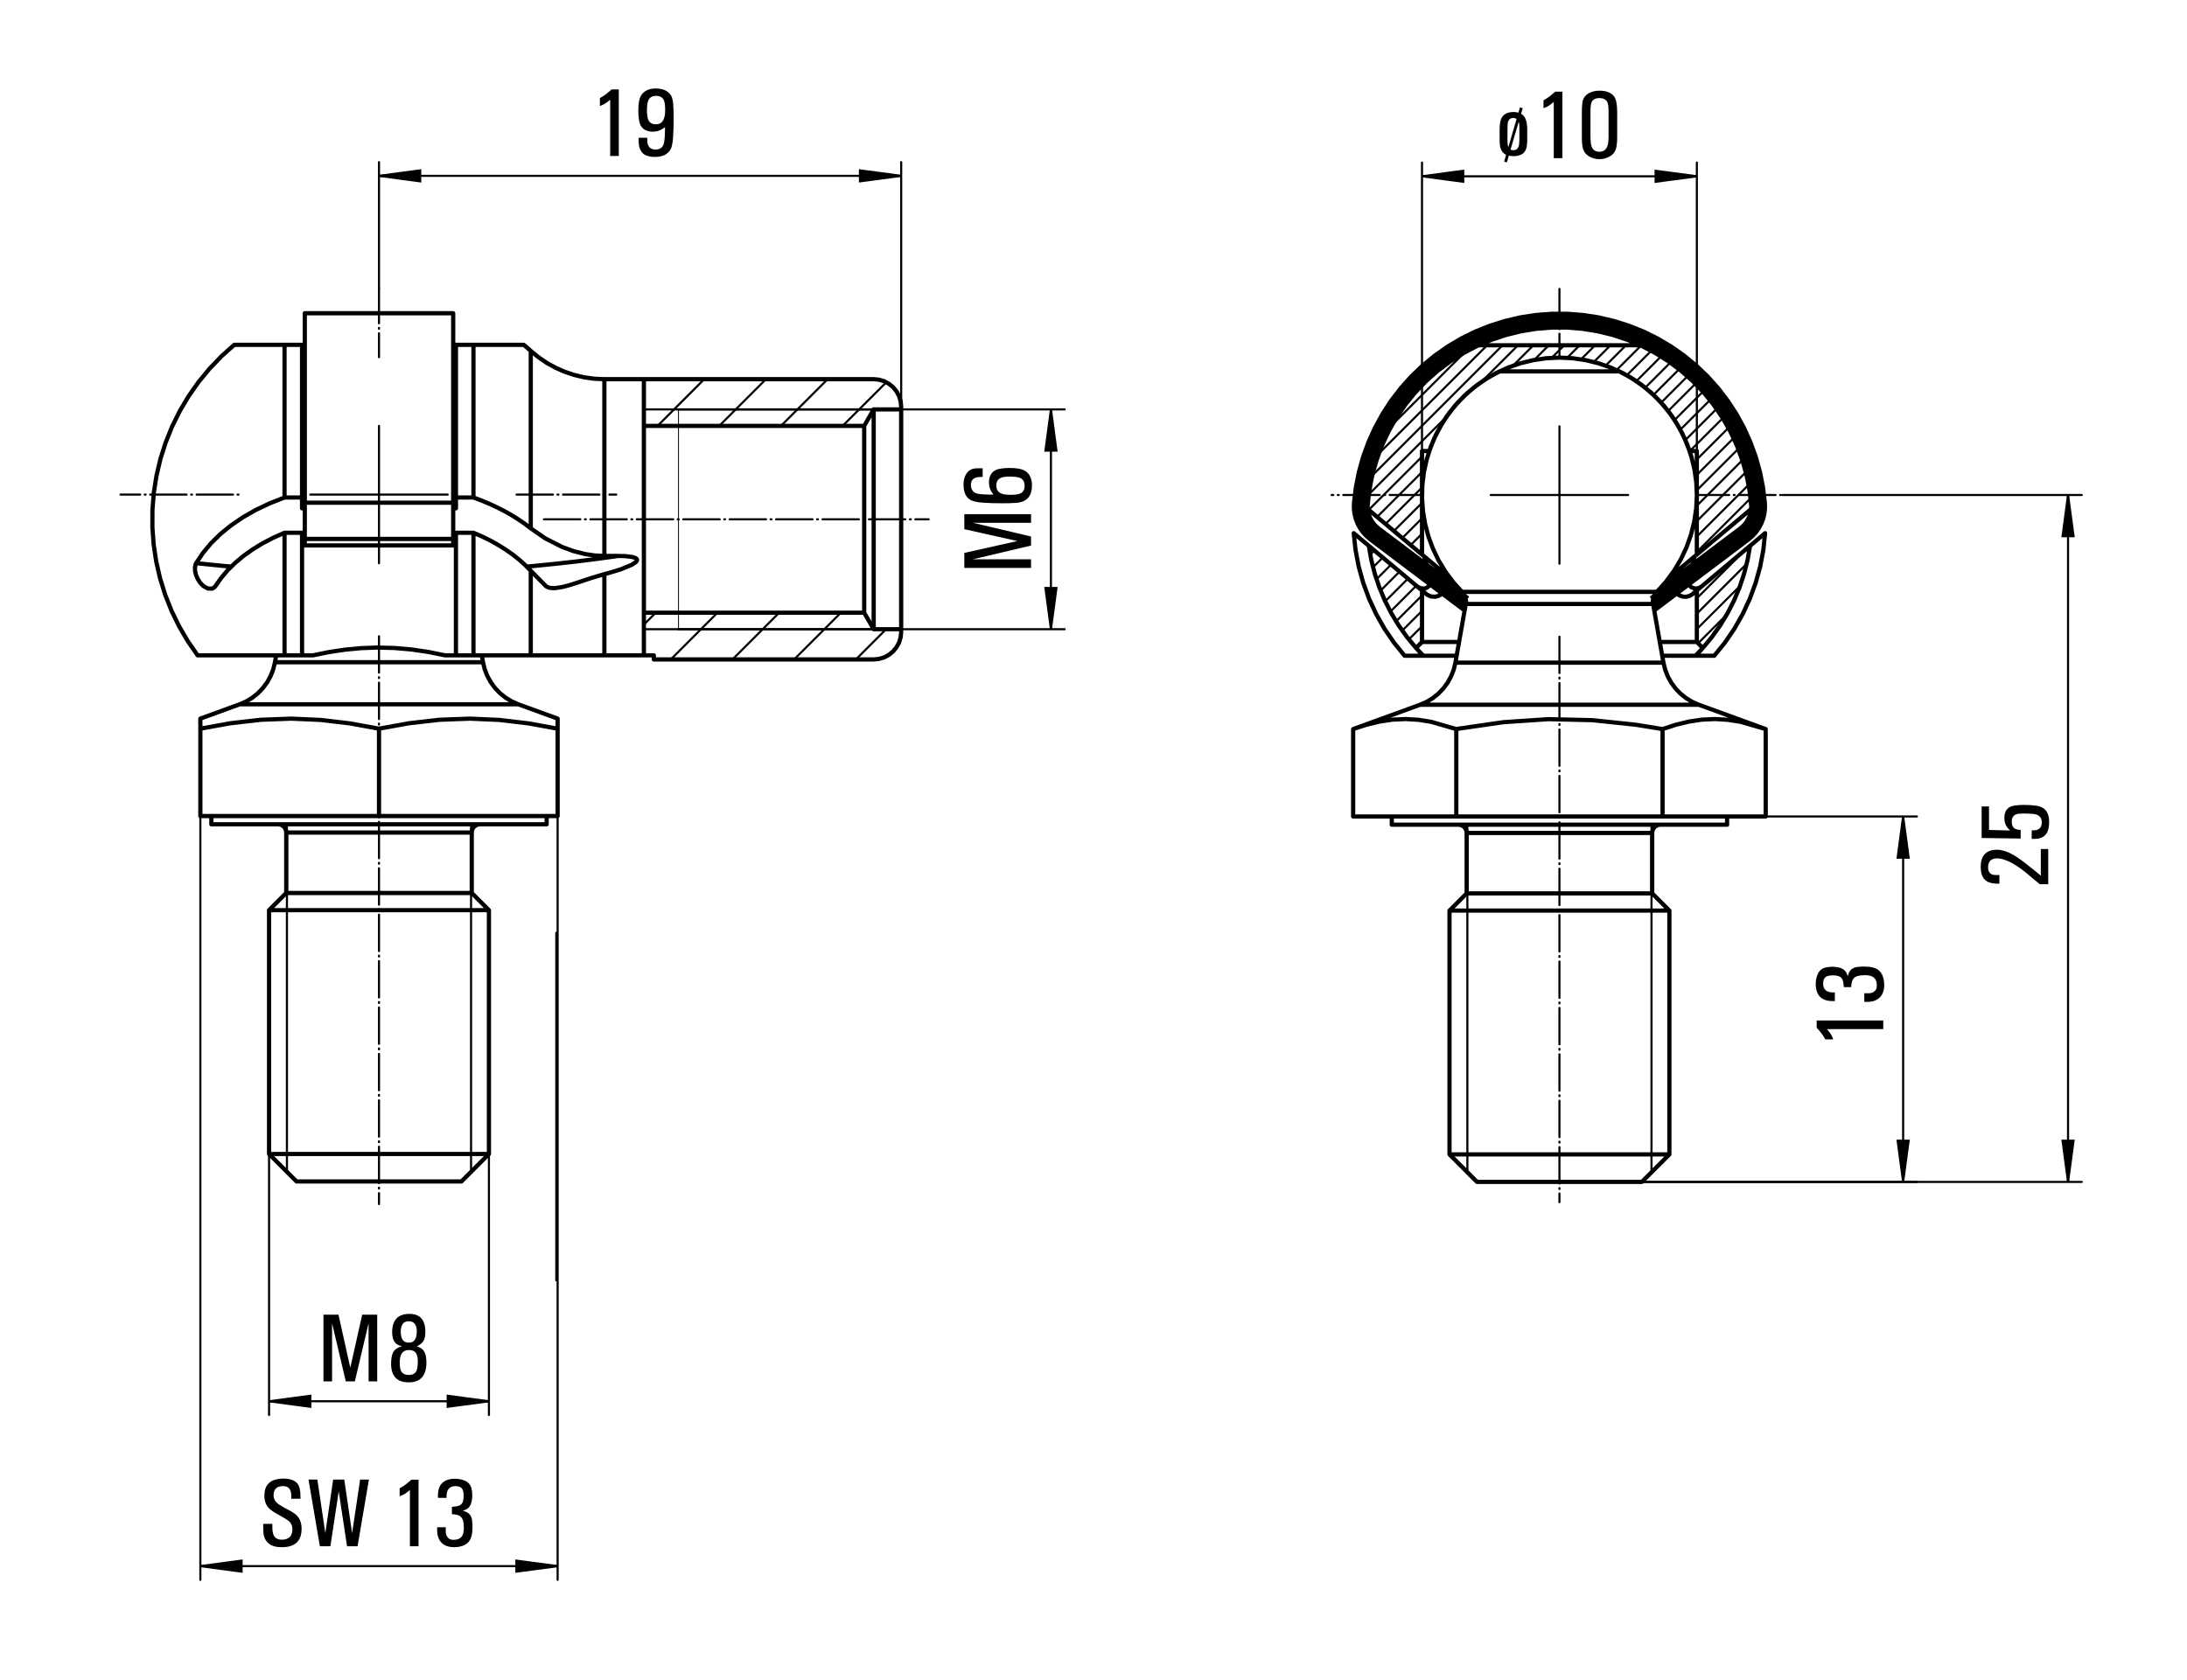 <?xml version="1.0" encoding="utf-8"?>
<!-- Generator: Adobe Illustrator 16.0.3, SVG Export Plug-In . SVG Version: 6.00 Build 0)  -->
<!DOCTYPE svg PUBLIC "-//W3C//DTD SVG 1.1//EN" "http://www.w3.org/Graphics/SVG/1.1/DTD/svg11.dtd">
<svg version="1.1" id="Warstwa_1" xmlns="http://www.w3.org/2000/svg" xmlns:xlink="http://www.w3.org/1999/xlink" x="0px" y="0px"
	 width="519px" height="398.896px" viewBox="-100.5 -137.396 519 398.896" enable-background="new -100.5 -137.396 519 398.896"
	 xml:space="preserve">
<script xlink:href="/js/extra/svg/dimensions.js"></script>

<g>
	<g>
		<path d="M265.788-113.588l0.979-0.595c0.3-0.195,0.674-0.487,1.124-0.876l0.686-0.584h1.696v15.801h-2.045v-13.353l-0.753,0.595
			c-0.314,0.247-0.618,0.438-0.91,0.573l-0.776,0.314V-113.588z"/>
		<path d="M283.276-104.783c0,0.749-0.045,1.422-0.135,2.021c-0.165,1.071-0.63,1.857-1.394,2.358
			c-0.817,0.532-1.705,0.793-2.664,0.786c-0.6,0.007-1.177-0.097-1.73-0.314c-1.379-0.494-2.158-1.438-2.338-2.83
			c-0.09-0.577-0.131-1.25-0.124-2.021v-6.02c0-0.793,0.038-1.494,0.112-2.1c0.105-1.011,0.573-1.771,1.405-2.28
			c0.727-0.457,1.618-0.685,2.675-0.685c1.604,0,2.757,0.457,3.462,1.37c0.479,0.622,0.723,1.853,0.73,3.695V-104.783z
			 M281.23-110.814c0-0.434-0.015-0.861-0.045-1.28c-0.075-1.355-0.786-2.029-2.135-2.021c-0.967,0-1.593,0.352-1.877,1.056
			c-0.165,0.412-0.244,1.161-0.236,2.246v6.042l0.067,1.123c0.112,1.52,0.806,2.28,2.079,2.28c1.199,0,1.892-0.76,2.079-2.28
			c0.045-0.404,0.067-0.779,0.067-1.123V-110.814z"/>
	</g>
</g>
<path d="M256.74-100.748c-0.719-0.418-1.145-1.102-1.273-2.051c-0.068-0.432-0.1-0.91-0.092-1.438v-2.531
	c0.006-1.375,0.223-2.346,0.646-2.912c0.561-0.76,1.463-1.137,2.709-1.129c0.395,0.008,0.738,0.053,1.025,0.135l0.082,0.029
	l0.369-1.271l0.646,0.205l-0.381,1.313l0.135,0.082c0.869,0.555,1.309,1.74,1.322,3.561v2.521c0,0.979-0.092,1.717-0.275,2.215
	c-0.287,0.76-0.813,1.254-1.57,1.486c-0.432,0.145-0.887,0.211-1.365,0.205c-0.377,0-0.719-0.035-1.025-0.104l-0.133-0.031
	l-0.463,1.621l-0.646-0.205l0.463-1.609L256.74-100.748z M257.456-102.492l1.939-6.654l-0.104-0.07
	c-0.184-0.109-0.398-0.168-0.645-0.176c-0.85-0.014-1.305,0.492-1.365,1.518l-0.041,0.955v2.686l0.031,0.975
	c0.014,0.254,0.057,0.473,0.133,0.656L257.456-102.492z M259.9-108.459l-1.93,6.563l0.145,0.07c0.137,0.063,0.318,0.09,0.543,0.082
	c0.615-0.014,1.021-0.303,1.221-0.871c0.123-0.334,0.186-0.875,0.186-1.619v-2.688l-0.021-0.77c-0.014-0.227-0.039-0.41-0.072-0.555
	L259.9-108.459z"/>
<g>
	<g>
		<path d="M41.865-114.115l0.979-0.595c0.3-0.195,0.674-0.487,1.124-0.876l0.686-0.584h1.696v15.801h-2.045v-13.353l-0.753,0.595
			c-0.314,0.247-0.618,0.438-0.91,0.573l-0.776,0.314V-114.115z"/>
		<path d="M56.566-106.703c-0.63,0.375-1.346,0.562-2.147,0.562c-0.517,0.015-0.992-0.063-1.427-0.236
			c-1.012-0.352-1.618-1.149-1.82-2.392c-0.136-0.726-0.199-1.482-0.191-2.269c-0.016-1.79,0.232-3.062,0.741-3.818
			c0.697-1.033,1.854-1.546,3.474-1.539c0.517,0,1.015,0.063,1.494,0.191c0.6,0.165,1.109,0.445,1.528,0.842
			c0.36,0.337,0.607,0.7,0.742,1.089c0.165,0.457,0.266,0.988,0.304,1.595c0.067,1.026,0.101,2.141,0.101,3.347
			c0,1.58-0.045,3.104-0.135,4.571c-0.045,0.749-0.146,1.43-0.304,2.044c-0.119,0.487-0.318,0.895-0.596,1.224
			c-0.719,0.898-1.857,1.348-3.416,1.348c-0.72,0.007-1.36-0.094-1.922-0.303c-0.63-0.209-1.094-0.591-1.394-1.146
			c-0.285-0.472-0.45-1.011-0.495-1.617c-0.037-0.307-0.052-0.633-0.045-0.977v-0.505h2.046v0.494
			c-0.022,1.52,0.633,2.287,1.967,2.302c0.929-0.007,1.551-0.382,1.865-1.123c0.165-0.397,0.277-1.153,0.338-2.269l0.045-1.932
			L56.566-106.703z M57.352-111.33c-0.008-1.048-0.108-1.804-0.304-2.269c-0.299-0.696-0.929-1.044-1.888-1.044
			c-0.914,0.015-1.521,0.393-1.82,1.134c-0.21,0.509-0.315,1.258-0.315,2.246c-0.007,0.524,0.026,1.022,0.102,1.494
			c0.157,1.25,0.828,1.875,2.012,1.875C56.636-107.871,57.374-109.017,57.352-111.33z"/>
	</g>
</g>
<g>
	<g>
		<path d="M-35.864,224.34v0.888c-0.008,0.449,0.037,0.868,0.135,1.258c0.217,1.078,0.925,1.613,2.124,1.606
			c0.449,0.007,0.858-0.068,1.226-0.225c0.816-0.314,1.239-1.067,1.27-2.258c-0.008-0.816-0.281-1.449-0.82-1.898
			c-0.382-0.307-0.836-0.609-1.36-0.909l-1.584-0.888c-0.63-0.344-1.154-0.699-1.574-1.066c-0.876-0.749-1.314-1.827-1.314-3.234
			c0.015-1.535,0.506-2.624,1.473-3.268c0.719-0.487,1.708-0.738,2.967-0.753c1.536,0,2.645,0.359,3.326,1.078
			c0.54,0.576,0.81,1.707,0.81,3.392v0.314h-2.181v-0.382l-0.045-0.819c-0.135-1.221-0.783-1.82-1.944-1.797
			c-1.469,0.007-2.21,0.733-2.225,2.178c0,0.922,0.46,1.67,1.382,2.246c0.569,0.367,1.214,0.736,1.934,1.106
			c0.719,0.371,1.304,0.721,1.753,1.05c1.057,0.794,1.585,1.984,1.585,3.572c-0.022,2.896-1.577,4.346-4.664,4.346
			c-1.326,0.015-2.346-0.255-3.058-0.809c-0.839-0.659-1.292-1.599-1.359-2.818l-0.034-1.281v-0.629H-35.864z"/>
		<path d="M-25.187,213.817l1.888,12.713l1.865-12.713h2.63l1.866,12.747l1.899-12.747h2.09l-2.697,15.835h-2.495l-1.978-13.027
			l-1.979,13.027h-2.494l-2.697-15.835H-25.187z"/>
	</g>
</g>
<g>
	<g>
		<path d="M-5.661,215.906l0.979-0.596c0.3-0.194,0.674-0.486,1.124-0.875l0.686-0.584h1.696v15.801h-2.045v-13.354l-0.753,0.596
			c-0.314,0.247-0.618,0.438-0.91,0.572l-0.776,0.314V215.906z"/>
		<path d="M5.286,225.148v1.078c-0.008,0.494,0.157,0.951,0.494,1.371c0.3,0.359,0.742,0.535,1.326,0.527
			c1.349,0.015,2.14-0.569,2.371-1.752c0.067-0.329,0.102-0.688,0.102-1.078c0-0.666-0.071-1.258-0.214-1.774
			c-0.127-0.441-0.37-0.786-0.73-1.033c-0.39-0.27-1.019-0.415-1.888-0.438v-1.752l1.012-0.111c0.457-0.068,0.816-0.199,1.078-0.394
			c0.271-0.202,0.454-0.488,0.551-0.859c0.098-0.37,0.146-0.769,0.146-1.196c-0.008-0.809-0.128-1.381-0.359-1.718
			c-0.293-0.419-0.82-0.633-1.585-0.64c-1.416,0.007-2.12,0.815-2.113,2.426v0.359H3.432v-0.539
			c-0.008-2.629,1.333-3.961,4.023-3.998c0.689,0,1.349,0.104,1.978,0.314c1.034,0.352,1.679,0.98,1.934,1.887
			c0.143,0.509,0.214,1.066,0.214,1.673c-0.022,1.842-0.518,2.983-1.484,3.425l-0.753,0.293l0.686,0.235
			c0.892,0.367,1.394,1.063,1.507,2.089c0.06,0.502,0.09,1.019,0.09,1.55c0,1.685-0.312,2.864-0.934,3.538
			c-0.749,0.815-1.884,1.231-3.405,1.246c-1.318,0-2.318-0.352-3.001-1.056c-0.719-0.749-1.067-1.756-1.045-3.021v-0.652H5.286z"/>
	</g>
</g>
<g>
	<g>
		<path d="M-20.179,174.682l2.81,12.589l2.821-12.589h3.563v15.835h-2.046v-13.803l-3.259,13.803h-2.146l-3.26-13.803v13.803h-2.045
			v-15.835H-20.179z"/>
	</g>
</g>
<g>
	<g>
		<path d="M-6.497,181.555c-0.374-0.337-0.629-0.774-0.764-1.313c-0.128-0.442-0.188-0.914-0.18-1.416
			c0.029-2.89,1.396-4.334,4.102-4.334c2.487-0.008,3.75,1.389,3.788,4.188c-0.016,0.974-0.146,1.688-0.394,2.146
			c-0.277,0.501-0.824,0.965-1.642,1.393c1.132,0.284,1.832,0.98,2.103,2.088c0.119,0.502,0.18,1.071,0.18,1.707
			c-0.008,3.16-1.405,4.736-4.192,4.729c-2.772,0.015-4.17-1.438-4.192-4.357c-0.007-1.115,0.139-2.003,0.438-2.662
			c0.353-0.756,1.064-1.258,2.136-1.504C-5.789,182.001-6.25,181.78-6.497,181.555z M-5.642,186.082
			c0.007,0.95,0.127,1.628,0.359,2.032c0.337,0.584,0.926,0.876,1.765,0.876c1.176,0.015,1.858-0.527,2.046-1.629
			c0.082-0.456,0.123-0.988,0.123-1.594c0-0.832-0.135-1.472-0.404-1.921c-0.3-0.509-0.869-0.768-1.708-0.774
			C-4.924,183.064-5.65,184.067-5.642,186.082z M-5.395,178.793c0.008,1.692,0.641,2.534,1.899,2.527
			c1.281,0.021,1.914-0.892,1.899-2.74c-0.022-1.543-0.648-2.321-1.877-2.336C-4.762,176.228-5.403,177.078-5.395,178.793z"/>
	</g>
</g>
<g>
	<g>
		<path d="M128.344-6.149l12.589-2.81l-12.589-2.821v-3.563h15.835v2.045h-13.803l13.803,3.259v2.147l-13.803,3.259h13.803v2.045
			h-15.835V-6.149z"/>
		<path d="M134.745-20.737c-0.367-0.614-0.554-1.319-0.562-2.113c0.03-1.881,0.898-2.971,2.605-3.271
			c0.719-0.127,1.46-0.191,2.224-0.191c1.805-0.008,3.081,0.24,3.83,0.742c1.033,0.674,1.553,1.824,1.561,3.45
			c-0.03,2.555-1.272,3.918-3.729,4.091c-0.996,0.075-2.085,0.109-3.268,0.101c-1.617,0.008-3.164-0.037-4.639-0.135
			c-0.741-0.038-1.423-0.139-2.044-0.303c-1.707-0.412-2.564-1.742-2.571-3.99c0-1.049,0.231-1.922,0.695-2.619
			c0.532-0.794,1.314-1.21,2.348-1.248l1.033-0.011h0.472v2.045h-0.27l-0.64,0.034c-1.258,0.12-1.887,0.742-1.887,1.866
			c0.021,1.304,0.695,2.023,2.021,2.158c0.449,0.06,0.913,0.098,1.393,0.112l1.932,0.045L134.745-20.737z M139.327-19.939
			c1.056,0,1.812-0.101,2.269-0.303c0.719-0.315,1.07-0.944,1.056-1.888c0-1.161-0.599-1.832-1.797-2.012
			c-0.509-0.075-1.063-0.116-1.662-0.124c-0.502,0-0.966,0.03-1.393,0.09c-1.235,0.172-1.856,0.832-1.864,1.978
			c0,1.236,0.64,1.956,1.921,2.158C138.298-19.965,138.788-19.931,139.327-19.939z"/>
	</g>
</g>
<path fill="none" stroke="#000000" stroke-width="0.5" stroke-miterlimit="10" d="M148.899,11.967l-1.303-9.785h2.605
	L148.899,11.967 M148.899-40.211l1.303,9.781h-2.605L148.899-40.211"/>
<path fill="none" stroke="#000000" stroke-width="0.5" stroke-miterlimit="10" d="M-10.56-95.652l9.781-1.303v2.606L-10.56-95.652
	 M113.36-95.652l-9.782,1.304v-2.606L113.36-95.652"/>
<path fill="none" stroke="#000000" stroke-width="0.5" stroke-miterlimit="10" d="M15.527,195.24l-9.782,1.303v-2.606L15.527,195.24
	 M-36.648,195.24l9.782-1.304v2.606L-36.648,195.24 M31.832,234.375l-9.782,1.303v-2.606L31.832,234.375 M-52.953,234.375
	l9.781-1.304v2.606L-52.953,234.375"/>
<line fill="none" stroke="#000000" stroke-width="0.5" stroke-linecap="round" stroke-linejoin="round" stroke-miterlimit="10" x1="11.287" y1="140.781" x2="11.287" y2="58.277"/>
<line fill="none" stroke="#000000" stroke-width="0.5" stroke-linecap="round" stroke-linejoin="round" stroke-miterlimit="10" x1="-32.408" y1="58.277" x2="-32.408" y2="140.781"/>
<line fill="none" stroke="#000000" stroke-width="0.5" stroke-linecap="round" stroke-linejoin="round" stroke-miterlimit="10" x1="106.839" y1="-40.211" x2="52.306" y2="-40.211"/>
<line fill="none" stroke="#000000" stroke-width="0.5" stroke-linecap="round" stroke-linejoin="round" stroke-miterlimit="10" x1="52.306" y1="11.967" x2="106.839" y2="11.967"/>
<line fill="none" stroke="#000000" stroke-width="0.5" stroke-linecap="round" stroke-linejoin="round" stroke-miterlimit="10" stroke-dasharray="8.64,1.08,0.216,1.08" stroke-dashoffset="25" x1="-10.56" y1="-52.603" x2="-10.56" y2="-68.909"/>
<line fill="none" stroke="#000000" stroke-width="0.5" stroke-linecap="round" stroke-linejoin="round" stroke-miterlimit="10" stroke-dasharray="8.64,1.08,0.216,1.08" stroke-dashoffset="20" x1="-43.172" y1="-19.992" x2="-71.91" y2="-19.992"/>
<line fill="none" stroke="#000000" stroke-width="0.5" stroke-linecap="round" stroke-linejoin="round" stroke-miterlimit="10" stroke-dasharray="8.64,1.08,0.216,1.08" stroke-dashoffset="10" x1="-10.56" y1="12.618" x2="-10.56" y2="148.428"/>
<line fill="none" stroke="#000000" stroke-width="0.5" stroke-linecap="round" stroke-linejoin="round" stroke-miterlimit="10" stroke-dasharray="8.64,1.08,0.216,1.08" stroke-dashoffset="22" x1="22.05" y1="-19.992" x2="45.74" y2="-19.992"/>
<line fill="none" stroke="#000000" stroke-width="0.5" stroke-linecap="round" stroke-linejoin="round" stroke-miterlimit="10" x1="-10.56" y1="-19.992" x2="5.744" y2="-19.992"/>
<line fill="none" stroke="#000000" stroke-width="0.5" stroke-linecap="round" stroke-linejoin="round" stroke-miterlimit="10" x1="-10.56" y1="-19.992" x2="-10.56" y2="-3.687"/>
<line fill="none" stroke="#000000" stroke-width="0.5" stroke-linecap="round" stroke-linejoin="round" stroke-miterlimit="10" x1="-10.56" y1="-19.992" x2="-26.866" y2="-19.992"/>
<line fill="none" stroke="#000000" stroke-width="0.5" stroke-linecap="round" stroke-linejoin="round" stroke-miterlimit="10" x1="-10.56" y1="-19.992" x2="-10.56" y2="-36.298"/>
<line fill="none" stroke="#000000" stroke-width="0.5" stroke-linecap="round" stroke-linejoin="round" stroke-miterlimit="10" stroke-dasharray="8.64,1.08,0.216,1.08" stroke-dashoffset="11" x1="28.574" y1="-14.124" x2="119.883" y2="-14.124"/>
<path fill="none" stroke="#000000" stroke-width="0.5" stroke-linecap="round" stroke-linejoin="round" stroke-miterlimit="10" d="
	M60.515,11.967h46.321 M106.836-40.211H60.515"/>
<path fill="none" stroke="#000000" stroke-width="0.5" stroke-linecap="round" stroke-linejoin="round" stroke-miterlimit="10" d="
	M148.899-40.211v52.178 M106.836,11.967h45.328 M106.836-40.211h45.328"/>
<line fill="none" stroke="#000000" stroke-width="0.213" stroke-linecap="round" stroke-linejoin="round" stroke-miterlimit="10" x1="60.515" y1="-40.211" x2="60.515" y2="11.967"/>
<path fill="none" stroke="#000000" stroke-width="0.5" stroke-linecap="round" stroke-linejoin="round" stroke-miterlimit="10" d="
	M113.36-95.652H-10.56 M-10.56-68.909v-30 M113.36-40.863v-58.046"/>
<path fill="none" stroke="#000000" stroke-width="0.5" stroke-linecap="round" stroke-linejoin="round" stroke-miterlimit="10" d="
	M-36.648,195.24h52.175 M15.527,136.542v61.96 M-36.648,136.542v61.96 M-52.953,234.375h84.785 M31.832,56.318v181.314
	 M-52.953,56.318v181.314"/>
<path d="M147.596,2.185l1.303,9.782l1.303-9.782H147.596z M147.596-30.43h2.605l-1.303-9.785L147.596-30.43z"/>
<path d="M-10.56-95.652l9.781,1.304v-2.606L-10.56-95.652z M103.577-94.348l9.782-1.304l-9.782-1.303V-94.348z"/>
<path d="M15.527,195.24l-9.782,1.303v-2.606 M-36.648,195.24l9.782-1.304v2.606 M31.832,234.375l-9.782,1.303v-2.606
	 M-52.953,234.375l9.781-1.304v2.606"/>
<path fill="none" stroke="#000000" stroke-width="0.5" stroke-linecap="round" stroke-linejoin="round" stroke-miterlimit="10" d="
	M102.604,19.142l7.176-7.175 M87.957,19.142L99.046,8.053 M73.319,19.142L84.404,8.053 M58.676,19.142L69.761,8.053 M52.306,10.866
	l2.813-2.813 M99.469-36.298l10.362-10.358 M84.83-36.298l11.085-11.089 M70.184-36.298l11.089-11.089 M55.545-36.298L66.63-47.387"
	/>
<path fill="none" stroke="#000000" stroke-linecap="round" stroke-linejoin="round" stroke-miterlimit="10" d="M-32.573,60.231
	h0.149h0.442h0.733h1.016h1.28h1.532h1.752h1.963h2.138h2.288h2.404h2.49h2.543h2.562h2.543h2.49h2.404h2.288H2.58h1.967h1.752H7.83
	h1.277h1.019h0.73h0.446h0.149 M-35.247,19.805h0.149h0.431h0.716h0.988h1.251h1.501h1.73h1.94h2.131h2.284h2.427h2.531h2.614h2.651
	h2.674h2.659h2.613h2.528h2.431h2.284h2.131h1.937h1.733h1.502h1.247h0.992h0.715h0.432h0.142 M-43.629,29.793h0.038h0.288h0.58
	h0.858h1.134h1.405h1.651h1.891h2.116h2.318h2.498h2.658h2.794h2.914h2.996h3.059h3.094h3.098h3.082h3.029h2.958h2.854h2.729h2.588
	h2.404h2.225h1.999h1.775h1.528h1.272h1h0.716h0.438h0.146 M42.924-47.387v0.042v0.289v0.588v0.869v1.153v1.419v1.674v1.917v2.138
	v2.345v2.531v2.693v2.827v2.944v3.029v3.09v3.123v3.127v3.108v3.056 M24.507-2.893l2.041-0.187l4.943-0.498l4.929-0.551l4.909-0.618
	l4.891-0.678 M-53.949-3.717l3.25,0.341l3.259,0.318l1.813,0.165 M25.458-11.978v-3.412v-3.412v-3.371v-3.318v-3.228v-3.124v-2.996
	v-2.843v-2.674v-2.479v-2.27v-2.041v-1.809v-1.542v-1.285v-1.007v-0.723v-0.438v-0.15 M-28.17-9.466v1.539 M7.048-9.466v1.539
	 M-28.17-63.04v0.149v0.453v0.749v1.038v1.326v1.603v1.869v2.131v2.37v2.603v2.809v3.011v3.187v3.341v3.482v3.595v3.689v3.76v3.809
	 M7.048-63.04v0.149v0.453v0.749v1.038v1.326v1.603v1.869v2.131v2.37v2.603v2.809v3.011v3.187v3.341v3.482v3.595v3.689v3.76v3.809
	 M-28.17-18.068v1.229v1.225v1.194v1.15v1.089v1.008v0.91v0.797 M7.048-18.068v1.229v1.225v1.194v1.15v1.089v1.008v0.91v0.797
	 M7.048-9.466H-28.17 M7.048-18.068H-28.17 M-32.573,74.582h0.149h0.442h0.733h1.016h1.28h1.532h1.752h1.963h2.138h2.288h2.404h2.49
	h2.543h2.562h2.543h2.49h2.404h2.288H2.58h1.967h1.752H7.83h1.277h1.019h0.73h0.446h0.149 M-36.648,78.656h0.034h0.296h0.584h0.877
	h1.146h1.412h1.659h1.88h2.089h2.27h2.435h2.554h2.659h2.733h2.764h2.779h2.749h2.7h2.609h2.498h2.355h2.188H8.61h1.771h1.535h1.281
	h1.011h0.727h0.442h0.149 M-36.648,136.538h0.034h0.296h0.584h0.877h1.146h1.412h1.659h1.88h2.089h2.27h2.435h2.554h2.659h2.733
	h2.764h2.779h2.749h2.7h2.609h2.498h2.355h2.188H8.61h1.771h1.535h1.281h1.011h0.727h0.442h0.149 M-30.124,143.061h0.033h0.296
	h0.592h0.861h1.146h1.393h1.618h1.831h2.011h2.157h2.27h2.352h2.4h2.408h2.378h2.318h2.217h2.09h1.917h1.738h1.506h1.27h1.007h0.727
	h0.449h0.143 M-50.346,58.277h0.037h0.292h0.584h0.877h1.161h1.423h1.692h1.94h2.172h2.396h2.596h2.782h2.937h3.078h3.197h3.289
	h3.362h3.404h3.419h3.416h3.385H0.42h3.25h3.139h3.018h2.861h2.689h2.494h2.288h2.06h1.816h1.565h1.288h1.019h0.727h0.442h0.149
	 M-52.953,35.578v20.736 M-10.56,56.314h-42.393 M-10.56,35.578v20.736 M31.832,56.314H-10.56 M31.832,35.578v20.736 M31.832,35.578
	l-6.898-1.254l-6.95-0.82l-6.97-0.311l-7.224,0.27l-7.205,0.824l-7.146,1.292 M31.832,33.294v0.142v1.112v1.03 M-52.953,35.578
	v-1.03v-1.094v-0.176 M-10.56,35.578l-6.898-1.254l-6.95-0.82l-6.974-0.311l-7.22,0.27l-7.206,0.824l-7.145,1.292 M54.661,18.165
	h-2.359 M54.661,18.165v0.977 M106.836,19.142l1.272-0.127l1.229-0.367l1.124-0.607l0.988-0.809l0.809-0.993l0.607-1.127l0.37-1.221
	l0.124-1.273 M113.36,12.618v-0.652 M104.581,8.053l2.255,3.913 M106.836-40.211l-2.255,3.913 M113.36-40.211v-0.652 M113.36-40.863
	l-0.124-1.273l-0.37-1.221l-0.607-1.131l-0.809-0.989l-0.988-0.809l-1.124-0.607l-1.229-0.367l-1.272-0.127 M113.36,11.967v-0.153
	v-0.457V10.6V9.555V8.229V6.645V4.818V2.765V0.518v-2.419v-2.565v-2.678V-9.9v-2.812v-2.82v-2.813v-2.756v-2.678v-2.565v-2.419
	v-2.247v-2.052v-1.832v-1.58V-37.8v-1.045v-0.756v-0.457v-0.153 M113.36-40.211h-6.523 M106.836,11.967v-0.153v-0.457V10.6V9.555
	V8.229V6.645V4.818V2.765V0.518v-2.419v-2.565v-2.678V-9.9v-2.812v-2.82v-2.813v-2.756v-2.678v-2.565v-2.419v-2.247v-2.052v-1.832
	v-1.58V-37.8v-1.045v-0.756v-0.457v-0.153 M106.836,11.967h6.523 M104.581,8.053V7.9V7.454V6.717V5.69V4.406V2.866V1.095v-1.977
	v-2.153v-2.307v-2.423v-2.505v-2.562v-2.58v-2.562v-2.505v-2.423v-2.307v-2.153v-1.978v-1.771v-1.536v-1.292v-1.022v-0.741v-0.442
	v-0.154 M104.581-36.298H52.302 M52.302,8.053h52.279 M42.924,18.165h9.378 M106.836,19.142H54.661 M52.302,18.165v-0.892v-1.161
	v-1.427v-1.681v-1.914V8.952V6.615V4.098V1.421v-2.816v-2.921v-3.011v-3.071v-3.104v-3.104v-3.086v-3.037v-2.962v-2.865v-2.734
	v-2.584v-2.412v-2.221v-2.007v-1.775v-1.524v-1.273v-1v-0.719v-0.434v-0.146 M52.302-47.387h54.534 M46.22-5.425l1.618,0.038
	L49.463-5.2l0.779,0.236l0.273,0.172l0.101,0.12l0.057,0.143l-0.004,0.131L50.606-4.23l-0.214,0.266L49.41-3.313l-2.58,1.063
	l-2.715,0.824l-1.191,0.318 M28.987,1.679l-3.528-3.588 M42.924-1.107v3.071V4.87v2.704v2.476v2.217v1.94v1.64v1.322v0.997
	 M42.924-1.107l-3.142,0.929L36.67,0.863l-1.816,0.581L33.057,1.93l-1.981,0.303L29.84,2.129l-0.704-0.326l-0.149-0.124
	 M25.458,18.165h3.355h3.753h3.272h1.79h1.951h2.333h1.011 M-28.821-7.927H7.699 M-28.821,18.165h2.618 M5.082,18.165l-3.884-0.791
	l-3.95-0.588l-4.112-0.359l-4.142-0.109l-3.816,0.143l-3.79,0.355l-3.827,0.577l-3.764,0.771 M5.082,18.165h2.617 M-28.17-55.539
	h-0.651 M7.699-55.539H7.048 M7.699-16.731V-19.3 M-28.821-16.731V-19.3 M42.924-5.425h3.296 M25.458-11.978l3.411,2.363
	l4.012,2.045l2.674,0.985l2.928,0.734l2.173,0.314l2.269,0.112 M-28.17-16.731h-0.651 M7.699-16.731H7.048 M-28.821-19.3v-3.974
	v-3.914v-3.823v-3.711v-3.573v-3.404v-3.225v-3.015v-2.79v-2.539v-2.273 M-28.821-19.3h-4.156 M-28.821-55.539h-4.156
	 M11.857-55.539h2.378h2.153h1.91h1.647h1.371h1.07h0.779h0.469h0.156 M25.458-11.978l-1.445-1.094l-1.524-1.044l-1.603-1
	l-1.675-0.948l-1.744-0.891l-1.813-0.843l-1.873-0.779L11.857-19.3 M11.857-19.3H7.699 M11.857-55.539v2.273v2.539v2.79v3.015v3.225
	v3.404v3.573v3.711v3.823v3.914v3.974 M11.857-55.539H7.699 M7.699-19.3v-3.974v-3.914v-3.823v-3.711v-3.573v-3.404v-3.225v-3.015
	v-2.79v-2.539v-2.273 M-32.977,18.165h-3.049h-2.861h-2.658h-2.431h-2.191h-1.928h-1.659h-1.375h-1.074h-0.779h-0.472h-0.15
	 M-49.388,1.751l1.334-1.914l1.558-1.839l1.778-1.756l1.981-1.659l2.188-1.558l2.358-1.445l2.532-1.318l2.682-1.191 M-53.949-3.717
	l-0.094,0.18l-0.191,0.787l0.02,0.846l0.201,0.91l0.394,0.966l0.637,0.981l0.745,0.764l1.067,0.592l1.041,0.026l0.562-0.355
	l0.18-0.229 M-32.977-19.3l-3.49,1.371l-3.288,1.562l-3.06,1.741l-2.813,1.914l-2.539,2.06l-2.239,2.198l-1.933,2.318l-1.61,2.419
	 M-32.977-19.3v-3.974v-3.914v-3.823v-3.711v-3.573v-3.404v-3.225v-3.015v-2.79v-2.539v-2.273 M-44.913-55.539h0.157h0.469h0.774
	h1.075h1.371h1.647h1.909h2.154h2.378 M11.857-10.93l2.041,0.888l1.958,0.962l1.865,1.041l1.768,1.101l1.663,1.172l1.554,1.229
	l1.438,1.292l1.314,1.337 M25.458,18.165h-1.359h-1.472h-1.565h-1.671h-1.76h-1.846H13.86h-2.003 M25.458,18.165V16.21v-2.142
	v-2.314V9.278V6.66V3.907V1.047v-2.955 M7.699-10.93h4.157 M7.699,18.165v-3.12v-3.311V8.248V4.615V0.852v-3.861v-3.936v-3.985
	 M7.699,18.165h4.157 M11.857-10.93v3.985v3.936v3.861v3.764v3.632v3.487v3.311v3.12 M-32.977-10.93h4.156 M-32.977,18.165v-3.12
	v-3.311V8.248V4.615V0.852v-3.861v-3.936v-3.985 M-32.977,18.165h4.156 M-28.821,18.165v-3.12v-3.311V8.248V4.615V0.852v-3.861
	v-3.936v-3.985 M7.048-63.04H-28.17 M11.452,74.582V60.231 M-32.573,60.231v14.351 M11.452,60.231l0.037-0.386l0.112-0.363
	l0.18-0.341l0.248-0.296l0.291-0.239l0.338-0.184l0.367-0.108l0.381-0.038 M-34.532,58.277l0.386,0.038l0.367,0.108l0.337,0.184
	l0.292,0.239l0.247,0.296l0.181,0.341l0.111,0.363l0.038,0.386 M-34.955,18.165l-0.292,1.64 M14.118,19.805l-0.284-1.64
	 M-32.573,74.582l-4.075,4.075 M15.527,78.656l-4.074-4.075 M15.527,136.538V78.656 M-36.648,78.656v57.881 M9.003,143.061
	l6.523-6.523 M-36.648,136.538l6.524,6.523 M22.507,29.793l-1.565-0.686l-1.457-0.888l-1.329-1.063l-1.184-1.236l-1.007-1.375
	l-0.82-1.498l-0.618-1.588l-0.408-1.655 M-35.247,19.805l-0.401,1.655l-0.617,1.588l-0.82,1.498L-38.1,25.92l-1.177,1.236
	l-1.329,1.063l-1.46,0.888l-1.563,0.686 M29.226,58.277v-1.962 M-50.346,56.314v1.962 M-43.629,29.793l-9.324,3.396 M31.832,33.189
	l-9.325-3.396 M52.302-47.387h-9.378 M42.924-47.387l-2.385-0.108l-2.371-0.326l-2.329-0.547l-2.27-0.752l-2.187-0.959l-2.098-1.157
	l-1.977-1.341l-1.851-1.521 M25.458-54.098l-0.202-0.183l-0.206-0.18l-0.206-0.183l-0.213-0.18l-0.207-0.18l-0.209-0.183
	l-0.21-0.176l-0.214-0.176 M-44.913-55.539l-3.048,2.73l-2.835,2.958l-2.6,3.161l-2.352,3.352l-2.09,3.521l-1.819,3.666
	l-1.528,3.794l-1.243,3.906l-0.937,3.984l-0.637,4.041l-0.322,4.082l-0.015,4.089l0.3,4.086l0.606,4.048l0.914,3.988l1.213,3.91
	l1.51,3.805l1.79,3.681l2.067,3.532l2.332,3.371"/>
<g>
	<g>
		<path d="M383.565,72.498l-1.46-1.214l-1.909-1.596c-2.771-2.203-5.021-3.312-6.749-3.327c-1.416,0.007-2.135,0.701-2.156,2.079
			c0.021,1.199,0.546,1.821,1.572,1.866l0.617,0.011h0.494v2.045h-0.686c-1.924-0.03-3.096-0.775-3.515-2.237
			c-0.157-0.539-0.235-1.108-0.235-1.708c0.007-2.705,1.272-4.072,3.795-4.102c1.378-0.008,2.924,0.539,4.639,1.641
			c0.966,0.622,2.295,1.619,3.986,2.99l1.854,1.528v-6.339h1.752v8.362H383.565z"/>
		<path d="M381.644,59.708h0.394c1.317-0.007,1.984-0.614,1.999-1.821c0.015-1.086-0.494-1.75-1.527-1.989
			c-0.486-0.112-1.404-0.172-2.752-0.18c-0.426,0-0.801,0.015-1.123,0.045c-1.138,0.105-1.714,0.723-1.729,1.854
			c0.007,1.139,0.479,1.779,1.414,1.921l0.708,0.079v2.045l-9.265-0.135v-7.485h1.752v5.575l5.02,0.135
			c-0.292-0.27-0.517-0.51-0.674-0.719c-0.457-0.562-0.692-1.311-0.707-2.248c-0.008-1.768,0.838-2.761,2.537-2.978
			c0.689-0.09,1.396-0.135,2.123-0.135c1.131,0,2.134,0.067,3.01,0.202c0.666,0.097,1.221,0.311,1.662,0.641
			c0.868,0.614,1.303,1.697,1.303,3.248c0,0.614-0.071,1.191-0.213,1.73c-0.143,0.584-0.416,1.061-0.82,1.428
			c-0.576,0.562-1.423,0.839-2.538,0.832h-0.573V59.708z"/>
	</g>
</g>
<g>
	<g>
		<path d="M332.673,109.332l-0.596-0.979c-0.194-0.3-0.486-0.674-0.875-1.124l-0.584-0.686v-1.696h15.801v2.045h-13.354l0.596,0.753
			c0.247,0.314,0.438,0.618,0.572,0.91l0.314,0.776H332.673z"/>
		<path d="M341.915,98.385h1.078c0.494,0.008,0.951-0.157,1.371-0.494c0.359-0.3,0.535-0.742,0.527-1.326
			c0.015-1.349-0.569-2.139-1.752-2.372c-0.329-0.067-0.688-0.101-1.078-0.101c-0.666,0-1.258,0.071-1.774,0.213
			c-0.441,0.127-0.786,0.371-1.033,0.73c-0.27,0.39-0.415,1.019-0.438,1.888h-1.752l-0.111-1.011
			c-0.068-0.457-0.199-0.817-0.394-1.079c-0.202-0.27-0.488-0.453-0.859-0.551c-0.37-0.097-0.769-0.146-1.196-0.146
			c-0.809,0.007-1.381,0.127-1.718,0.36c-0.419,0.292-0.633,0.82-0.64,1.584c0.007,1.416,0.815,2.121,2.426,2.113h0.359v2.045
			h-0.539c-2.629,0.008-3.961-1.333-3.998-4.023c0-0.689,0.104-1.349,0.314-1.978c0.352-1.034,0.98-1.678,1.887-1.933
			c0.509-0.142,1.066-0.213,1.673-0.213c1.842,0.022,2.983,0.517,3.425,1.483l0.293,0.753l0.235-0.686
			c0.367-0.892,1.063-1.394,2.089-1.506c0.502-0.06,1.019-0.09,1.55-0.09c1.685,0,2.864,0.311,3.538,0.933
			c0.815,0.75,1.231,1.885,1.246,3.405c0,1.319-0.352,2.319-1.056,3.001c-0.749,0.719-1.756,1.068-3.021,1.045h-0.652V98.385z"/>
	</g>
</g>
<path fill="none" stroke="#000000" stroke-width="0.5" stroke-miterlimit="10" d="M236.957-95.55l9.785-1.303v2.606L236.957-95.55
	 M302.183-95.55l-9.786,1.303v-2.606L302.183-95.55"/>
<path fill="none" stroke="#000000" stroke-width="0.5" stroke-miterlimit="10" d="M390.271-19.895l1.304,9.786h-2.606
	L390.271-19.895 M390.271,143.163l-1.303-9.785h2.606L390.271,143.163"/>
<path fill="none" stroke="#000000" stroke-width="0.5" stroke-miterlimit="10" d="M351.134,143.163l-1.303-9.785h2.606
	L351.134,143.163 M351.134,56.415l1.304,9.782h-2.606L351.134,56.415"/>
<line fill="none" stroke="#000000" stroke-width="0.5" stroke-linecap="round" stroke-linejoin="round" stroke-miterlimit="10" x1="291.423" y1="140.883" x2="291.423" y2="58.374"/>
<line fill="none" stroke="#000000" stroke-width="0.5" stroke-linecap="round" stroke-linejoin="round" stroke-miterlimit="10" x1="247.724" y1="58.374" x2="247.724" y2="140.883"/>
<line fill="none" stroke="#000000" stroke-width="0.5" stroke-linecap="round" stroke-linejoin="round" stroke-miterlimit="10" x1="31.518" y1="84.034" x2="31.518" y2="166.543"/>
<line fill="none" stroke="#000000" stroke-width="0.5" stroke-linecap="round" stroke-linejoin="round" stroke-miterlimit="10" stroke-dasharray="8.64,1.08,0.216,1.08" stroke-dashoffset="25" x1="269.572" y1="-52.506" x2="269.572" y2="-68.811"/>
<line fill="none" stroke="#000000" stroke-width="0.5" stroke-linecap="round" stroke-linejoin="round" stroke-miterlimit="10" stroke-dasharray="8.64,1.08,0.216,1.08" stroke-dashoffset="23" x1="236.961" y1="-19.891" x2="215.521" y2="-19.891"/>
<line fill="none" stroke="#000000" stroke-width="0.5" stroke-linecap="round" stroke-linejoin="round" stroke-miterlimit="10" stroke-dasharray="8.64,1.08,0.216,1.08" stroke-dashoffset="10" x1="269.572" y1="12.719" x2="269.572" y2="147.975"/>
<line fill="none" stroke="#000000" stroke-width="0.5" stroke-linecap="round" stroke-linejoin="round" stroke-miterlimit="10" stroke-dasharray="8.64,1.08,0.216,1.08" stroke-dashoffset="23" x1="302.183" y1="-19.891" x2="322.537" y2="-19.891"/>
<line fill="none" stroke="#000000" stroke-width="0.5" stroke-linecap="round" stroke-linejoin="round" stroke-miterlimit="10" x1="269.575" y1="-19.891" x2="285.881" y2="-19.891"/>
<line fill="none" stroke="#000000" stroke-width="0.5" stroke-linecap="round" stroke-linejoin="round" stroke-miterlimit="10" x1="269.575" y1="-19.891" x2="269.575" y2="-3.586"/>
<line fill="none" stroke="#000000" stroke-width="0.5" stroke-linecap="round" stroke-linejoin="round" stroke-miterlimit="10" x1="269.575" y1="-19.891" x2="253.27" y2="-19.891"/>
<line fill="none" stroke="#000000" stroke-width="0.5" stroke-linecap="round" stroke-linejoin="round" stroke-miterlimit="10" x1="269.575" y1="-19.891" x2="269.575" y2="-36.197"/>
<path fill="none" stroke="#000000" stroke-width="0.5" stroke-linecap="round" stroke-linejoin="round" stroke-miterlimit="10" d="
	M302.183-95.55h-65.226 M236.957-19.891v-78.92 M302.183-19.891v-78.92"/>
<path fill="none" stroke="#000000" stroke-width="0.5" stroke-linecap="round" stroke-linejoin="round" stroke-miterlimit="10" d="
	M390.271,143.163V-19.895 M322.537-19.895h70.995 M289.139,143.163h104.394"/>
<path fill="none" stroke="#000000" stroke-width="0.5" stroke-linecap="round" stroke-linejoin="round" stroke-miterlimit="10" d="
	M351.138,56.415v86.748 M289.139,143.163H354.4 M294.044,56.415H354.4"/>
<path d="M236.957-95.55l9.785,1.303v-2.606L236.957-95.55z M292.397-94.247l9.786-1.303l-9.786-1.303V-94.247z"/>
<path d="M388.968,133.381l1.303,9.778l1.304-9.778H388.968z M388.968-10.11h2.606l-1.304-9.782L388.968-10.11z"/>
<path d="M349.831,133.381l1.303,9.778l1.304-9.778H349.831z M349.831,66.201h2.606l-1.304-9.786L349.831,66.201z"/>
<path fill="none" stroke="#000000" stroke-width="0.5" stroke-linecap="round" stroke-linejoin="round" stroke-miterlimit="10" d="
	M313.687-6.893L302.183,4.615 M314.009-3.552L302.183,8.274 M312.444,1.679l-10.261,10.257 M309.294,8.488l-6.813,6.812
	 M247.057-53.741l-17.2,17.208 M252.416-55.438l-25.713,25.713 M256.078-55.438l-30.944,30.944 M242.769-38.474l-18.462,18.463
	 M259.741-55.438l-8.748,8.745 M236.961-28.999l-12.647,12.64 M238.882-30.92l-0.596,0.592 M263.396-55.438l-4.854,4.857
	 M236.961-25.34l-10.655,10.65 M267.059-55.438l-3.49,3.49 M236.961-21.677l-8.662,8.662 M270.718-55.438l-2.985,2.985
	 M236.961-18.019l-6.67,6.67 M274.38-55.438l-2.984,2.985 M236.961-14.36l-4.678,4.685 M278.042-55.438l-3.344,3.34 M236.961-10.698
	l-2.689,2.689 M281.701-55.438l-3.974,3.97 M236.961-7.039l-0.7,0.704 M285.365-55.438l-4.832,4.834 M288.948-55.364l-5.813,5.813
	 M291.378-54.135l-5.819,5.82 M293.693-52.787l-5.868,5.872 M295.895-51.326l-5.962,5.958 M297.985-49.757l-6.089,6.089
	 M299.973-48.087l-6.265,6.27 M301.853-46.308l-6.475,6.479 M303.632-44.424l-6.733,6.733 M305.31-42.436l-7.049,7.044
	 M306.875-40.346l-7.411,7.415 M308.335-38.14l-7.819,7.812 M309.684-35.83l-7.501,7.498 M310.911-33.399l-8.729,8.729
	 M312.013-30.842l-9.83,9.834 M312.987-28.153l-10.804,10.804 M313.811-25.314l-11.628,11.628 M314.47-22.311l-12.287,12.28
	 M314.942-19.124L302.183-6.368 M225.658-6.717l-0.985,0.981 M227.648-5.046l-2.314,2.314 M229.64-3.38l-3.483,3.487 M231.632-1.706
	l-4.502,4.501 M233.62-0.036l-5.389,5.389 M235.609,1.631l-6.146,6.153 M236.961,3.945l-6.153,6.153 M236.961,7.608l-4.692,4.692
	 M236.961,11.266l-3.128,3.124 M236.961,14.929l-1.45,1.449"/>
<path fill="none" stroke="#000000" stroke-linecap="round" stroke-linejoin="round" stroke-miterlimit="10" d="M247.555,60.329
	h0.016h0.213h0.498h0.779h1.041h1.296h1.535h1.753h1.947h2.112h2.254h2.367h2.449h2.502h2.509h2.501h2.445h2.367h2.255h2.112h1.951
	h1.752h1.531h1.297h1.045h0.778h0.494h0.218h0.011 M247.345,5.968h0.008h0.218h0.501h0.787h1.056h1.312h1.55h1.768h1.962h2.139
	h2.277h2.389h2.469h2.523h2.539h2.521h2.476h2.389h2.27h2.139h1.966h1.768h1.551h1.307h1.056h0.787h0.502h0.221h0.008
	 M246.447,3.102h0.143h0.438h0.716h0.996h1.251h1.502h1.729h1.933h2.112h2.273h2.396h2.49h2.554h2.592h2.588h2.562h2.486h2.397h2.27
	h2.111h1.94h1.723h1.501h1.255h0.993h0.715h0.438h0.146 M244.889,19.902h0.037h0.288h0.573h0.854h1.123h1.378h1.618h1.835h2.037
	h2.21h2.366h2.479h2.576h2.637h2.67h2.666h2.641h2.576h2.479h2.363h2.213h2.037h1.835H290h1.378h1.124h0.85h0.573h0.292h0.037
	 M236.507,29.894h0.008h0.218h0.505h0.791h1.07h1.334h1.591h1.831h2.061h2.27h2.456h2.622h2.764h2.883h2.981h3.045h3.089h3.098
	h3.086h3.044h2.978h2.888h2.764h2.621h2.457h2.269h2.057h1.831h1.596h1.337h1.067h0.786h0.51h0.217h0.012 M247.555,74.679h0.016
	h0.213h0.498h0.779h1.041h1.296h1.535h1.753h1.947h2.112h2.254h2.367h2.449h2.502h2.509h2.501h2.445h2.367h2.255h2.112h1.951h1.752
	h1.531h1.297h1.045h0.778h0.494h0.218h0.011 M243.485,78.758h0.142h0.424h0.711h0.979h1.239h1.486h1.719h1.929h2.123h2.293h2.43
	h2.551h2.637h2.695h2.73h2.73h2.692h2.64h2.547h2.435h2.288h2.123h1.933h1.715h1.491h1.235h0.981h0.707h0.432h0.142
	 M243.485,136.639h0.142h0.424h0.711h0.979h1.239h1.486h1.719h1.929h2.123h2.293h2.43h2.551h2.637h2.695h2.73h2.73h2.692h2.64h2.547
	h2.435h2.288h2.123h1.933h1.715h1.491h1.235h0.981h0.707h0.432h0.142 M250.004,143.163h0.143h0.427h0.704h0.97h1.225h1.453h1.67
	h1.857h2.023h2.156h2.258h2.326h2.355h2.359h2.326h2.254h2.153h2.022h1.861h1.67h1.457h1.225h0.966h0.704h0.427h0.143 M255.36-49.24
	h0.143h0.431h0.707h0.975h1.213h1.435h1.625h1.779h1.898h1.981h2.025h2.022h1.981h1.902h1.782h1.618h1.438h1.214h0.97h0.708h0.435
	h0.142 M229.785,58.374h0.034h0.288h0.573h0.85h1.123h1.394h1.645h1.891h2.124h2.336h2.536h2.715h2.876h3.011h3.139h3.228h3.3h3.352
	h3.374h3.374h3.349h3.303h3.229h3.134h3.015h2.877h2.711h2.539h2.337h2.119h1.892h1.651h1.386h1.131h0.846h0.57h0.288h0.037
	 M318.523,56.415h-24.479 M318.523,35.676v20.739 M294.044,56.415h-48.949 M294.044,35.676v20.739 M294.044,35.676l-6.303-1.026
	l-10.365-1.093l-10.418-0.24l-10.692,0.719l-10.613,1.539l-0.558,0.101 M318.523,35.676l-5.963-1.727l-3.026-0.479l-3.033-0.18
	l-3.112,0.143l-3.111,0.464l-3.123,0.764l-3.109,1.015 M245.095,56.415h-24.477 M245.095,35.676l-5.966-1.727l-3.022-0.479
	l-3.033-0.18l-3.119,0.143l-3.104,0.464l-3.128,0.764l-3.104,1.015 M220.618,35.676v20.739 M245.095,35.676v20.739 M318.38-10.828
	l-3.573,3.003 M306.321,18.262h-4.464 M306.321,18.262l2.521-3.116l2.254-3.311l1.975-3.486l1.688-3.637l1.383-3.76l1.071-3.861
	l0.745-3.936l0.423-3.984 M224.337-7.825l-3.58-3.003 M237.29,18.262h-4.472 M220.757-10.828l0.426,3.984l0.75,3.936l1.07,3.861
	l1.386,3.76l1.682,3.637l1.974,3.486l2.262,3.311l2.513,3.116 M300.291,1.312l0.116,0.225l0.49,0.491l0.861,0.303l0.81-0.101
	l0.629-0.326l0.157-0.124 M301.677-5.327l-0.012,0.045l-0.049,0.184l-0.066,0.232l-0.049,0.172l-0.034,0.12l-0.045,0.142
	l-0.037,0.135l-0.057,0.168l-0.086,0.266l-0.165,0.502 M238.062-3.361l-0.019-0.067l-0.165-0.495l-0.074-0.232l-0.045-0.146
	l-0.038-0.135l-0.037-0.124l-0.038-0.135l-0.052-0.165l-0.075-0.273l-0.053-0.195 M235.788,1.781l0.09,0.071l0.645,0.359l0.854,0.12
	l0.592-0.149l0.457-0.292l0.404-0.592 M236.961,2.765L224.337-7.825 M235.549,16.42l-2.172-2.61l-1.963-2.756l-1.753-2.898
	l-1.531-3.022l-1.307-3.127l-1.071-3.213l-0.831-3.281l-0.584-3.337 M314.807-7.825l-0.585,3.337l-0.831,3.281l-1.071,3.213
	l-1.303,3.127l-1.539,3.022l-1.753,2.898l-1.966,2.756l-2.161,2.61 M314.807-7.825L302.179,2.765 M236.961,15V2.765 M302.179,2.765
	V15 M302.179,2.765l-0.112,0.101l-0.36,0.296l-0.591,0.495 M296.232,0.29l0.012-0.12l0.176-0.61l0.39-0.7l0.456-0.483
	 M301.115,3.657l-0.637,0.4l-0.802,0.206l-0.779-0.026l-0.868-0.303l-0.622-0.446 M297.265-1.623l1.477-1.24l1.228-1.03l0.959-0.805
	l0.696-0.581l0.42-0.352l0.135-0.12 M236.961-5.75l0.138,0.12l0.42,0.352l0.696,0.581l0.963,0.805l1.225,1.03l1.476,1.24
	 M241.717,3.477l-0.229,0.228l-0.704,0.378l-0.663,0.172l-1.071-0.064l-0.85-0.4l-0.176-0.135 M241.878-1.623l0.239,0.225
	l0.494,0.708l0.247,0.674l0.038,0.296 M238.025,3.657l-0.592-0.495l-0.353-0.296l-0.119-0.101 M245.754,15h-1.816h-1.798h-1.554
	h-1.288h-1.016h-0.733h-0.442h-0.146 M302.179,15h-0.143h-0.441h-0.734h-1.019h-1.288h-1.551h-1.797h-1.813 M236.961,15
	l-1.412,1.419 M235.549,16.42L235.549,16.42l0.12,0.139l0.325,0.359l0.543,0.577l0.753,0.768 M245.181,18.262h-0.359h-2.225h-2.004
	h-1.774h-1.528 M301.857,18.262h-1.535h-1.775h-2.004h-2.225h-0.352 M301.857,18.262l0.749-0.771l0.547-0.577l0.329-0.371
	l0.116-0.124 M303.598,16.42L302.179,15 M302.179-30.328V-5.75 M302.179-5.75l12.973-10.879 M288.786-55.438l3.363,1.738
	l3.213,2.007l3.034,2.266l2.839,2.513l2.621,2.741l2.382,2.947l2.127,3.131l1.865,3.303l1.58,3.445l1.288,3.562l0.996,3.655
	l0.682,3.726l0.375,3.775 M288.786-55.438h-38.43 M223.992-16.63l0.374-3.775l0.682-3.726l0.992-3.655l1.292-3.562l1.581-3.445
	l1.864-3.303l2.128-3.131l2.381-2.947l2.618-2.741l2.839-2.513l3.033-2.266l3.213-2.007l3.367-1.738 M223.992-16.63L236.961-5.75
	 M236.961-5.75v-24.578 M238.676-30.328h-1.715 M238.676-30.328l1.139-2.906l1.411-2.786l1.671-2.637l1.917-2.464l2.143-2.27
	l2.352-2.056l2.539-1.82l2.696-1.569l2.839-1.303l2.951-1.03l3.033-0.737l3.086-0.45l3.119-0.15l3.119,0.15l3.09,0.45l3.033,0.737
	l2.947,1.03l2.839,1.303l2.696,1.569l2.535,1.82l2.349,2.056l2.146,2.27l1.918,2.464l1.674,2.637l1.408,2.786l1.139,2.906
	 M302.179-30.328h-1.715 M247.075,7.51l-0.056-0.045l-0.3-0.221l-0.229-0.172l-0.164-0.124l-0.102-0.075l-0.03-0.022 M292.068,7.51
	l0.06-0.045l0.292-0.221l0.232-0.172l0.165-0.124l0.097-0.075l0.038-0.022 M226.644-11.967l-0.629-0.539l-0.547-0.603l-0.473-0.67
	l-0.378-0.727l-0.288-0.768l-0.191-0.798l-0.086-0.813l0.016-0.82 M224.068-17.704l0.441-3.651l0.734-3.599l1.021-3.535l1.308-3.435
	l1.576-3.321l1.839-3.184l2.09-3.025l2.322-2.85l2.546-2.648l2.757-2.438l2.936-2.21l3.108-1.966l3.251-1.704l3.385-1.442
	l3.49-1.168l3.569-0.876l3.629-0.592l3.662-0.296h3.678l3.663,0.296l3.632,0.592l3.565,0.876l3.49,1.168l3.378,1.442l3.258,1.704
	l3.108,1.966l2.937,2.21l2.752,2.438l2.547,2.648l2.325,2.85l2.09,3.025l1.839,3.184l1.577,3.321l1.303,3.435l1.026,3.535
	l0.733,3.599l0.442,3.651 M315.076-17.704l0.015,0.82l-0.09,0.813l-0.188,0.798l-0.292,0.768l-0.378,0.727l-0.472,0.67l-0.547,0.603
	l-0.622,0.539 M312.503-11.967L293.228,2.556 M292.951,6.851l-1.202-1.592 M292.951,6.851l21.515-16.219 M314.466-9.368l0.933-0.798
	l0.824-0.91l0.704-1.007l0.573-1.09l0.435-1.149l0.28-1.191l0.135-1.225l-0.021-1.232 M318.328-17.97l-0.442-3.708l-0.727-3.667
	l-1-3.599l-1.277-3.513l-1.54-3.408l-1.794-3.277l-2.041-3.13l-2.272-2.966l-2.494-2.786l-2.696-2.584l-2.892-2.375l-3.06-2.142
	l-3.213-1.906l-3.352-1.655l-3.468-1.39l-3.562-1.124l-3.637-0.854l-3.696-0.565l-3.726-0.288h-3.738l-3.726,0.288l-3.696,0.565
	l-3.633,0.854l-3.568,1.124l-3.465,1.39l-3.355,1.655l-3.213,1.906l-3.06,2.142l-2.888,2.375l-2.699,2.584l-2.49,2.786l-2.277,2.966
	l-2.037,3.13l-1.79,3.277l-1.543,3.408l-1.273,3.513l-1.004,3.599l-0.727,3.667l-0.445,3.708 M220.813-17.97l-0.019,1.232
	l0.131,1.225l0.281,1.191l0.434,1.149l0.573,1.09l0.704,1.007l0.828,0.91l0.936,0.798 M224.681-9.368l21.515,16.219 M246.196,6.851
	l1.194-1.592 M245.915,2.556l-19.271-14.523 M291.584,74.679V60.329 M247.555,60.329v14.351 M291.798,5.968l-0.045-0.386V5.188
	l0.053-0.386l0.09-0.382l0.138-0.359l0.184-0.345l0.218-0.322l0.262-0.292 M246.447,3.102l0.259,0.292l0.221,0.322l0.18,0.345
	l0.143,0.359l0.09,0.382l0.052,0.386v0.394l-0.045,0.386 M291.584,60.329l0.034-0.382l0.115-0.363l0.18-0.337l0.244-0.299l0.3-0.244
	l0.337-0.18l0.367-0.112l0.378-0.038 M245.601,58.374l0.382,0.038l0.366,0.112l0.342,0.18l0.295,0.244l0.24,0.299l0.188,0.337
	l0.108,0.363l0.033,0.382 M247.345,5.968l-2.456,13.935 M294.254,19.902l-2.456-13.935 M247.555,74.679l-4.07,4.078 M295.662,78.758
	l-4.078-4.078 M295.662,136.639V78.758 M243.485,78.758v57.882 M289.139,143.163l6.523-6.523 M243.485,136.639l6.52,6.523
	 M302.179-19.895l-0.135-3.037l-0.428-3.015l-0.703-2.955l-0.975-2.884l-1.242-2.778l-1.495-2.648l-1.733-2.501l-1.959-2.326
	l-2.168-2.135l-2.359-1.925l-2.524-1.693l-2.674-1.449 M255.36-49.24l-2.727,1.483l-2.569,1.733l-2.396,1.97l-2.194,2.191
	l-1.978,2.385l-1.741,2.565l-1.49,2.719l-1.229,2.85l-0.947,2.951l-0.667,3.026l-0.374,3.078l-0.079,3.101l0.214,3.093l0.509,3.06
	l0.795,2.996l1.078,2.91l1.344,2.793l1.611,2.648l1.846,2.49l2.082,2.299 M292.697,3.102l2.135-2.37l1.891-2.565l1.637-2.737
	l1.359-2.884l1.067-3.007l0.771-3.093l0.472-3.153l0.15-3.187 M302.64,29.894l-1.563-0.686l-1.46-0.887l-1.329-1.067l-1.18-1.232
	l-1.012-1.374l-0.82-1.498l-0.617-1.588l-0.405-1.659 M244.889,19.902l-0.404,1.659l-0.622,1.588l-0.82,1.498l-1.007,1.374
	l-1.184,1.232l-1.325,1.067l-1.461,0.887l-1.559,0.686 M309.358,58.374v-1.958 M229.785,56.415v1.958 M236.507,29.894l-15.889,5.782
	 M318.523,35.676l-15.883-5.782"/>
<polygon fill-rule="evenodd" clip-rule="evenodd" points="226.64,-11.971 226.479,-12.094 226.322,-12.225 226.168,-12.364 
	226.022,-12.503 225.872,-12.649 225.738,-12.799 225.595,-12.952 225.468,-13.113 225.344,-13.274 225.22,-13.439 225.109,-13.607 
	224.999,-13.78 224.895,-13.959 224.793,-14.135 224.703,-14.319 224.614,-14.506 224.535,-14.697 224.456,-14.885 224.389,-15.079 
	224.329,-15.274 224.269,-15.472 224.22,-15.671 224.172,-15.869 224.134,-16.068 224.105,-16.274 224.082,-16.476 224.064,-16.678 
	224.048,-16.884 224.044,-17.09 224.044,-17.296 224.052,-17.498 224.064,-17.704 224.292,-19.854 224.614,-21.985 225.04,-24.104 
	225.573,-26.198 226.195,-28.265 226.917,-30.299 227.734,-32.298 228.644,-34.257 229.647,-36.171 230.74,-38.031 231.916,-39.841 
	233.179,-41.593 234.523,-43.286 235.947,-44.907 237.448,-46.465 239.017,-47.948 240.654,-49.353 242.357,-50.682 
	244.117,-51.929 245.941,-53.086 247.818,-54.165 249.735,-55.146 251.704,-56.033 253.712,-56.835 255.757,-57.539 
	257.823,-58.142 259.929,-58.648 262.048,-59.052 264.183,-59.359 266.332,-59.565 268.49,-59.666 270.647,-59.666 272.808,-59.565 
	274.96,-59.359 277.095,-59.052 279.215,-58.648 281.32,-58.142 283.387,-57.539 285.431,-56.835 287.439,-56.033 289.405,-55.146 
	291.325,-54.165 293.198,-53.086 295.023,-51.929 296.786,-50.682 298.49,-49.353 300.126,-47.948 301.696,-46.465 303.198,-44.907 
	304.616,-43.286 305.961,-41.593 307.227,-39.841 308.403,-38.031 309.496,-36.171 310.5,-34.257 311.406,-32.298 312.226,-30.299 
	312.949,-28.265 313.571,-26.198 314.103,-24.104 314.526,-21.985 314.852,-19.854 315.076,-17.704 315.091,-17.498 
	315.099,-17.296 315.099,-17.09 315.091,-16.884 315.083,-16.678 315.062,-16.476 315.038,-16.274 315.005,-16.068 314.968,-15.869 
	314.919,-15.671 314.874,-15.472 314.814,-15.274 314.754,-15.079 314.683,-14.885 314.605,-14.697 314.526,-14.506 314.44,-14.319 
	314.346,-14.135 314.252,-13.959 314.144,-13.78 314.035,-13.607 313.923,-13.439 313.803,-13.274 313.676,-13.113 313.544,-12.952 
	313.409,-12.799 313.271,-12.649 313.121,-12.503 312.972,-12.364 312.822,-12.225 312.664,-12.094 312.499,-11.971 290.986,4.245 
	292.948,6.847 314.466,-9.365 314.709,-9.555 314.946,-9.75 315.173,-9.956 315.399,-10.166 315.616,-10.383 315.826,-10.608 
	316.029,-10.84 316.223,-11.076 316.414,-11.323 316.594,-11.567 316.762,-11.824 316.927,-12.083 317.084,-12.349 317.231,-12.618 
	317.373,-12.892 317.504,-13.169 317.623,-13.454 317.737,-13.739 317.841,-14.031 317.931,-14.319 318.021,-14.615 
	318.096,-14.914 318.163,-15.214 318.223,-15.517 318.268,-15.821 318.305,-16.128 318.331,-16.435 318.35,-16.742 318.358,-17.045 
	318.358,-17.352 318.347,-17.659 318.328,-17.967 318.088,-20.27 317.737,-22.558 317.28,-24.823 316.717,-27.067 316.043,-29.283 
	315.275,-31.463 314.395,-33.605 313.421,-35.702 312.35,-37.751 311.178,-39.751 309.915,-41.687 308.56,-43.563 307.122,-45.376 
	305.594,-47.117 303.991,-48.78 302.306,-50.367 300.554,-51.877 298.734,-53.296 296.838,-54.637 294.891,-55.876 292.876,-57.03 
	290.821,-58.082 288.712,-59.037 286.563,-59.895 284.375,-60.644 282.151,-61.291 279.904,-61.835 277.634,-62.269 
	275.343,-62.598 273.035,-62.816 270.729,-62.928 268.414,-62.928 266.104,-62.816 263.801,-62.598 261.509,-62.269 
	259.236,-61.835 256.989,-61.291 254.764,-60.644 252.581,-59.895 250.427,-59.037 248.323,-58.082 246.263,-57.03 244.252,-55.876 
	242.301,-54.637 240.417,-53.296 238.59,-51.877 236.833,-50.367 235.152,-48.78 233.549,-47.117 232.021,-45.376 230.583,-43.563 
	229.228,-41.687 227.969,-39.751 226.793,-37.751 225.722,-35.702 224.748,-33.605 223.868,-31.463 223.097,-29.283 
	222.427,-27.067 221.862,-24.823 221.408,-22.558 221.052,-20.27 220.817,-17.967 220.794,-17.659 220.786,-17.352 220.786,-17.045 
	220.794,-16.742 220.809,-16.435 220.839,-16.128 220.876,-15.821 220.929,-15.517 220.982,-15.214 221.048,-14.914 
	221.123,-14.615 221.21,-14.319 221.303,-14.031 221.408,-13.739 221.521,-13.454 221.64,-13.169 221.768,-12.892 221.909,-12.618 
	222.06,-12.349 222.217,-12.083 222.374,-11.824 222.546,-11.567 222.734,-11.323 222.917,-11.076 223.113,-10.84 223.318,-10.608 
	223.528,-10.383 223.745,-10.166 223.97,-9.956 224.198,-9.75 224.434,-9.555 224.677,-9.365 246.193,6.847 248.158,4.245 "/>
</svg>
